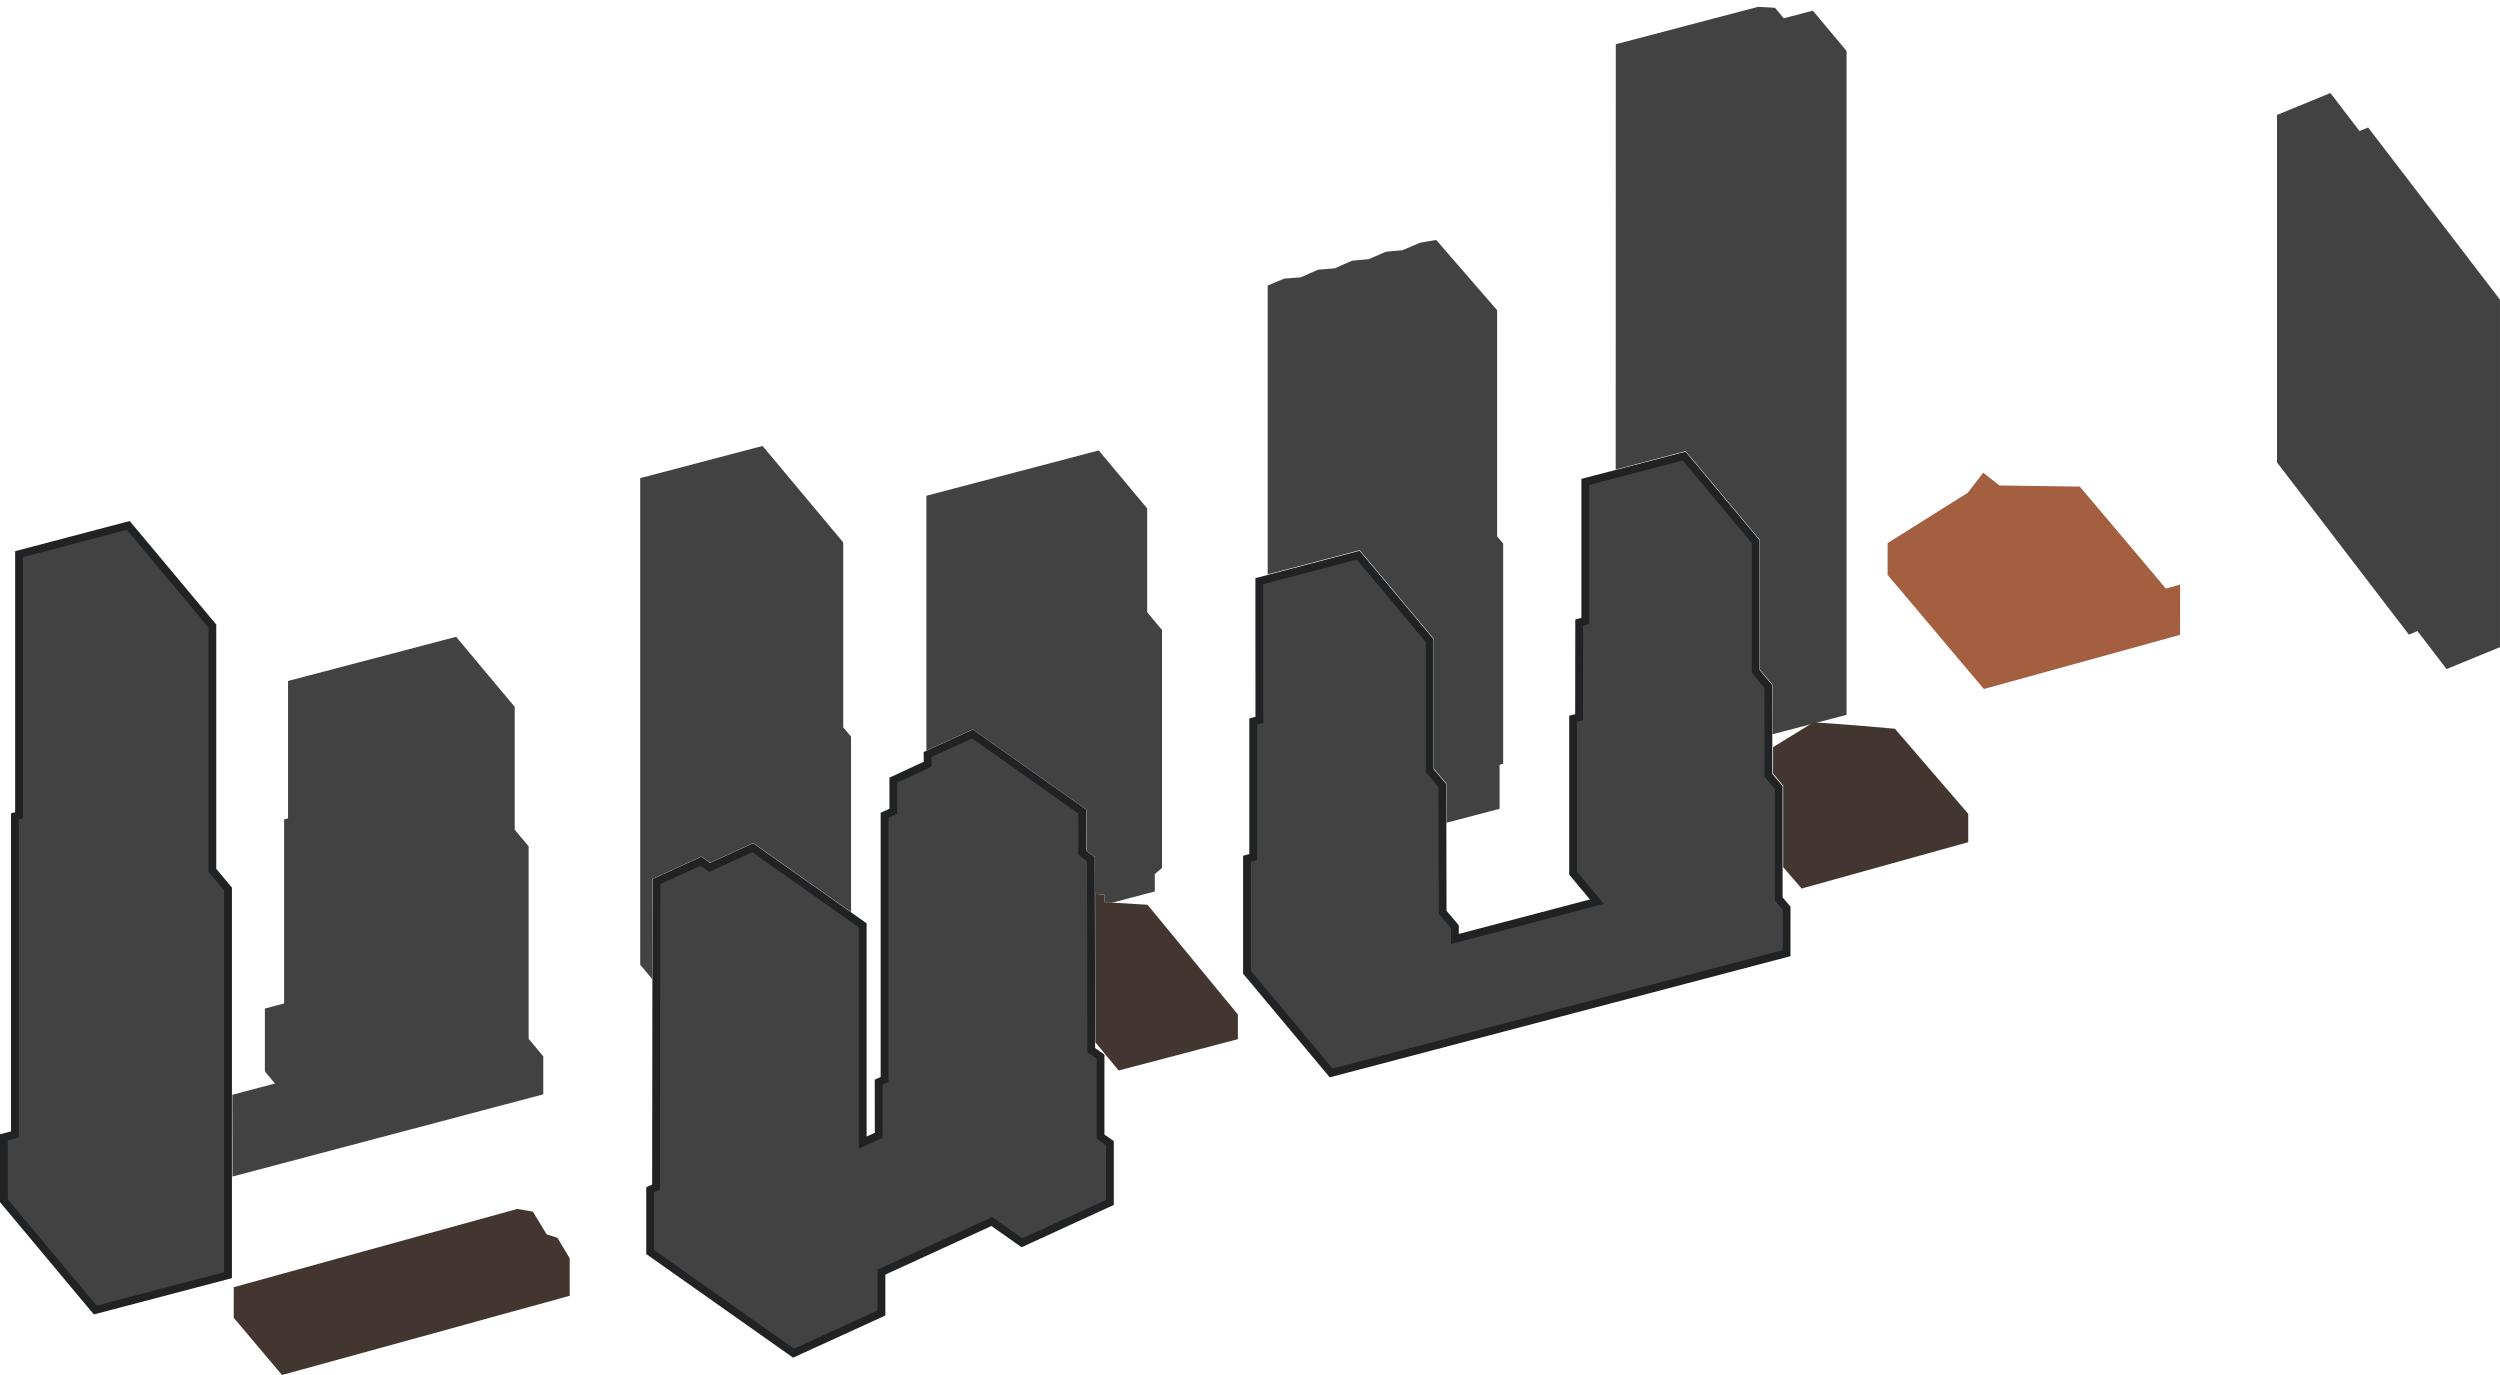 <?xml version="1.0" encoding="UTF-8"?> <svg xmlns="http://www.w3.org/2000/svg" width="320" height="176" viewBox="0 0 320 176" fill="none"><path d="M69.539 140.076V135.214L67.665 132.97V108.332L65.885 106.2V90.482L58.384 81.512L36.869 87.164V104.747L36.365 104.877V128.442L33.904 129.092V137.144L35.194 138.688L29.738 140.133L29.749 145.717V150.6L69.539 140.076Z" fill="#424242"></path><path d="M27.182 80.125V111.395L27.298 111.534L29.186 113.791V163.218L12.193 167.684L0.5 153.696V145.575L1.537 145.305L1.91 145.207V104.487L2.065 104.447L2.439 104.35V70.933L16.423 67.254L27.182 80.125Z" fill="#424242" stroke="#212224"></path><path d="M236.361 91.494V6.526L232.043 1.365L228.324 2.34L227.2 0.996L225.043 0.873L206.823 5.662L206.809 60.098L215.766 57.745L225.264 69.112V85.712L226.877 87.645V93.988L236.357 91.498L236.361 91.494Z" fill="#424242"></path><path d="M81.945 61.204V123.483L83.486 125.326V112.514L89.779 109.637L90.903 110.429L96.413 107.91L108.934 116.746V94.291L107.934 93.095V69.433L97.606 57.08L81.945 61.2V61.204Z" fill="#424242"></path><path d="M147.815 114.108V111.878L148.736 111.098V80.634L146.84 78.368V65.075L140.637 57.655L118.578 63.456V96.085L124.523 93.367L139.06 103.627V108.918L140.162 109.696V114.401L141.413 114.542V115.496L142.301 115.558L147.815 114.108Z" fill="#424242"></path><path d="M191.948 103.523V97.885L192.405 97.769V69.575L191.633 68.657V39.708L183.831 30.712L181.754 31.07L179.525 32.028L177.408 32.219L175.178 33.177L173.065 33.368L170.835 34.351L168.722 34.518L166.492 35.501L164.379 35.663L162.262 36.552V73.522L174.047 70.424L183.545 81.791V98.391L185.158 100.324V105.308L191.944 103.526L191.948 103.523Z" fill="#424242"></path><path d="M319.994 82.835L313.161 85.64L309.438 80.779L308.339 81.23L291.457 59.191V14.712L298.29 11.907L302.017 16.772L303.115 16.317L319.998 38.356V82.835H319.994Z" fill="#424242"></path><path d="M138.534 103.878L138.527 106.242V109.162L138.738 109.312L139.634 109.946L139.677 134.146L139.678 134.403L139.887 134.553L140.866 135.249V145.479L141.08 145.629L142.066 146.317V153.911L130.814 159.075L127.189 156.52L126.955 156.354L126.693 156.474L113.117 162.694L112.825 162.827V168.064L101.567 173.206L83.219 160.259V152.286L83.679 152.078L83.972 151.945L83.973 151.624L84.022 112.839L89.725 110.236L90.603 110.861L90.839 111.029L91.101 110.909L96.35 108.509L110.426 118.443V146.258L111.134 145.934L112.185 145.453L112.478 145.319L112.477 144.997L112.466 138.518L112.93 138.309L113.224 138.176V104.356L114.056 103.977L114.348 103.844V99.858L118.448 97.958L118.739 97.823L118.737 97.502L118.731 96.574L124.477 93.954L138.534 103.878Z" fill="#424242" stroke="#212224"></path><path d="M224.726 69.329V85.933L224.841 86.072L226.339 87.87L226.36 99.064V99.246L226.479 99.386L227.673 100.8V115.048L227.792 115.188L228.687 116.24L228.681 122.006L170.386 137.336L159.617 124.45V109.918L160.039 109.807L160.411 109.709V92.349L160.826 92.238L161.198 92.14V91.755L161.19 74.387L173.851 71.061L183.007 82.007V98.627L183.124 98.767L184.624 100.553L184.656 116.585L184.657 116.768L184.774 116.906L186.227 118.628V120.192L186.854 120.027L203.638 115.615L204.399 115.415L203.895 114.811L201.357 111.772V92.002L201.746 91.903L202.121 91.808L202.122 91.42L202.136 79.681L202.549 79.57L202.92 79.471V61.681L215.575 58.377L224.726 69.329Z" fill="#424242" stroke="#212224"></path><path d="M143.188 137.022L140.208 133.423L140.176 114.401L141.401 114.539V115.478L146.882 115.811L158.447 129.852V133.014L143.188 137.022Z" fill="#433530"></path><path d="M29.921 168.681L36.095 176L59.666 169.516L63.784 168.37L67.22 167.431L72.923 165.859V161.066L71.349 158.435L69.972 158.001L68.21 155.088L66.209 154.745L29.921 164.76L29.914 168.681H29.921Z" fill="#433530"></path><path d="M251.93 104.162L242.548 93.28L237.796 92.864L232.837 92.503L232.173 92.431L226.953 95.633V99.012L228.247 100.559V111L230.607 113.733L251.934 107.798V104.166L251.93 104.162Z" fill="#433530"></path><path d="M241.605 73.576L253.935 88.192L279.046 81.26L279.053 74.826L277.222 75.336L276.302 74.227L266.213 62.282L255.936 62.141L253.851 60.511L251.876 63.07L241.616 69.517L241.609 73.576H241.605Z" fill="#A35F40"></path></svg> 